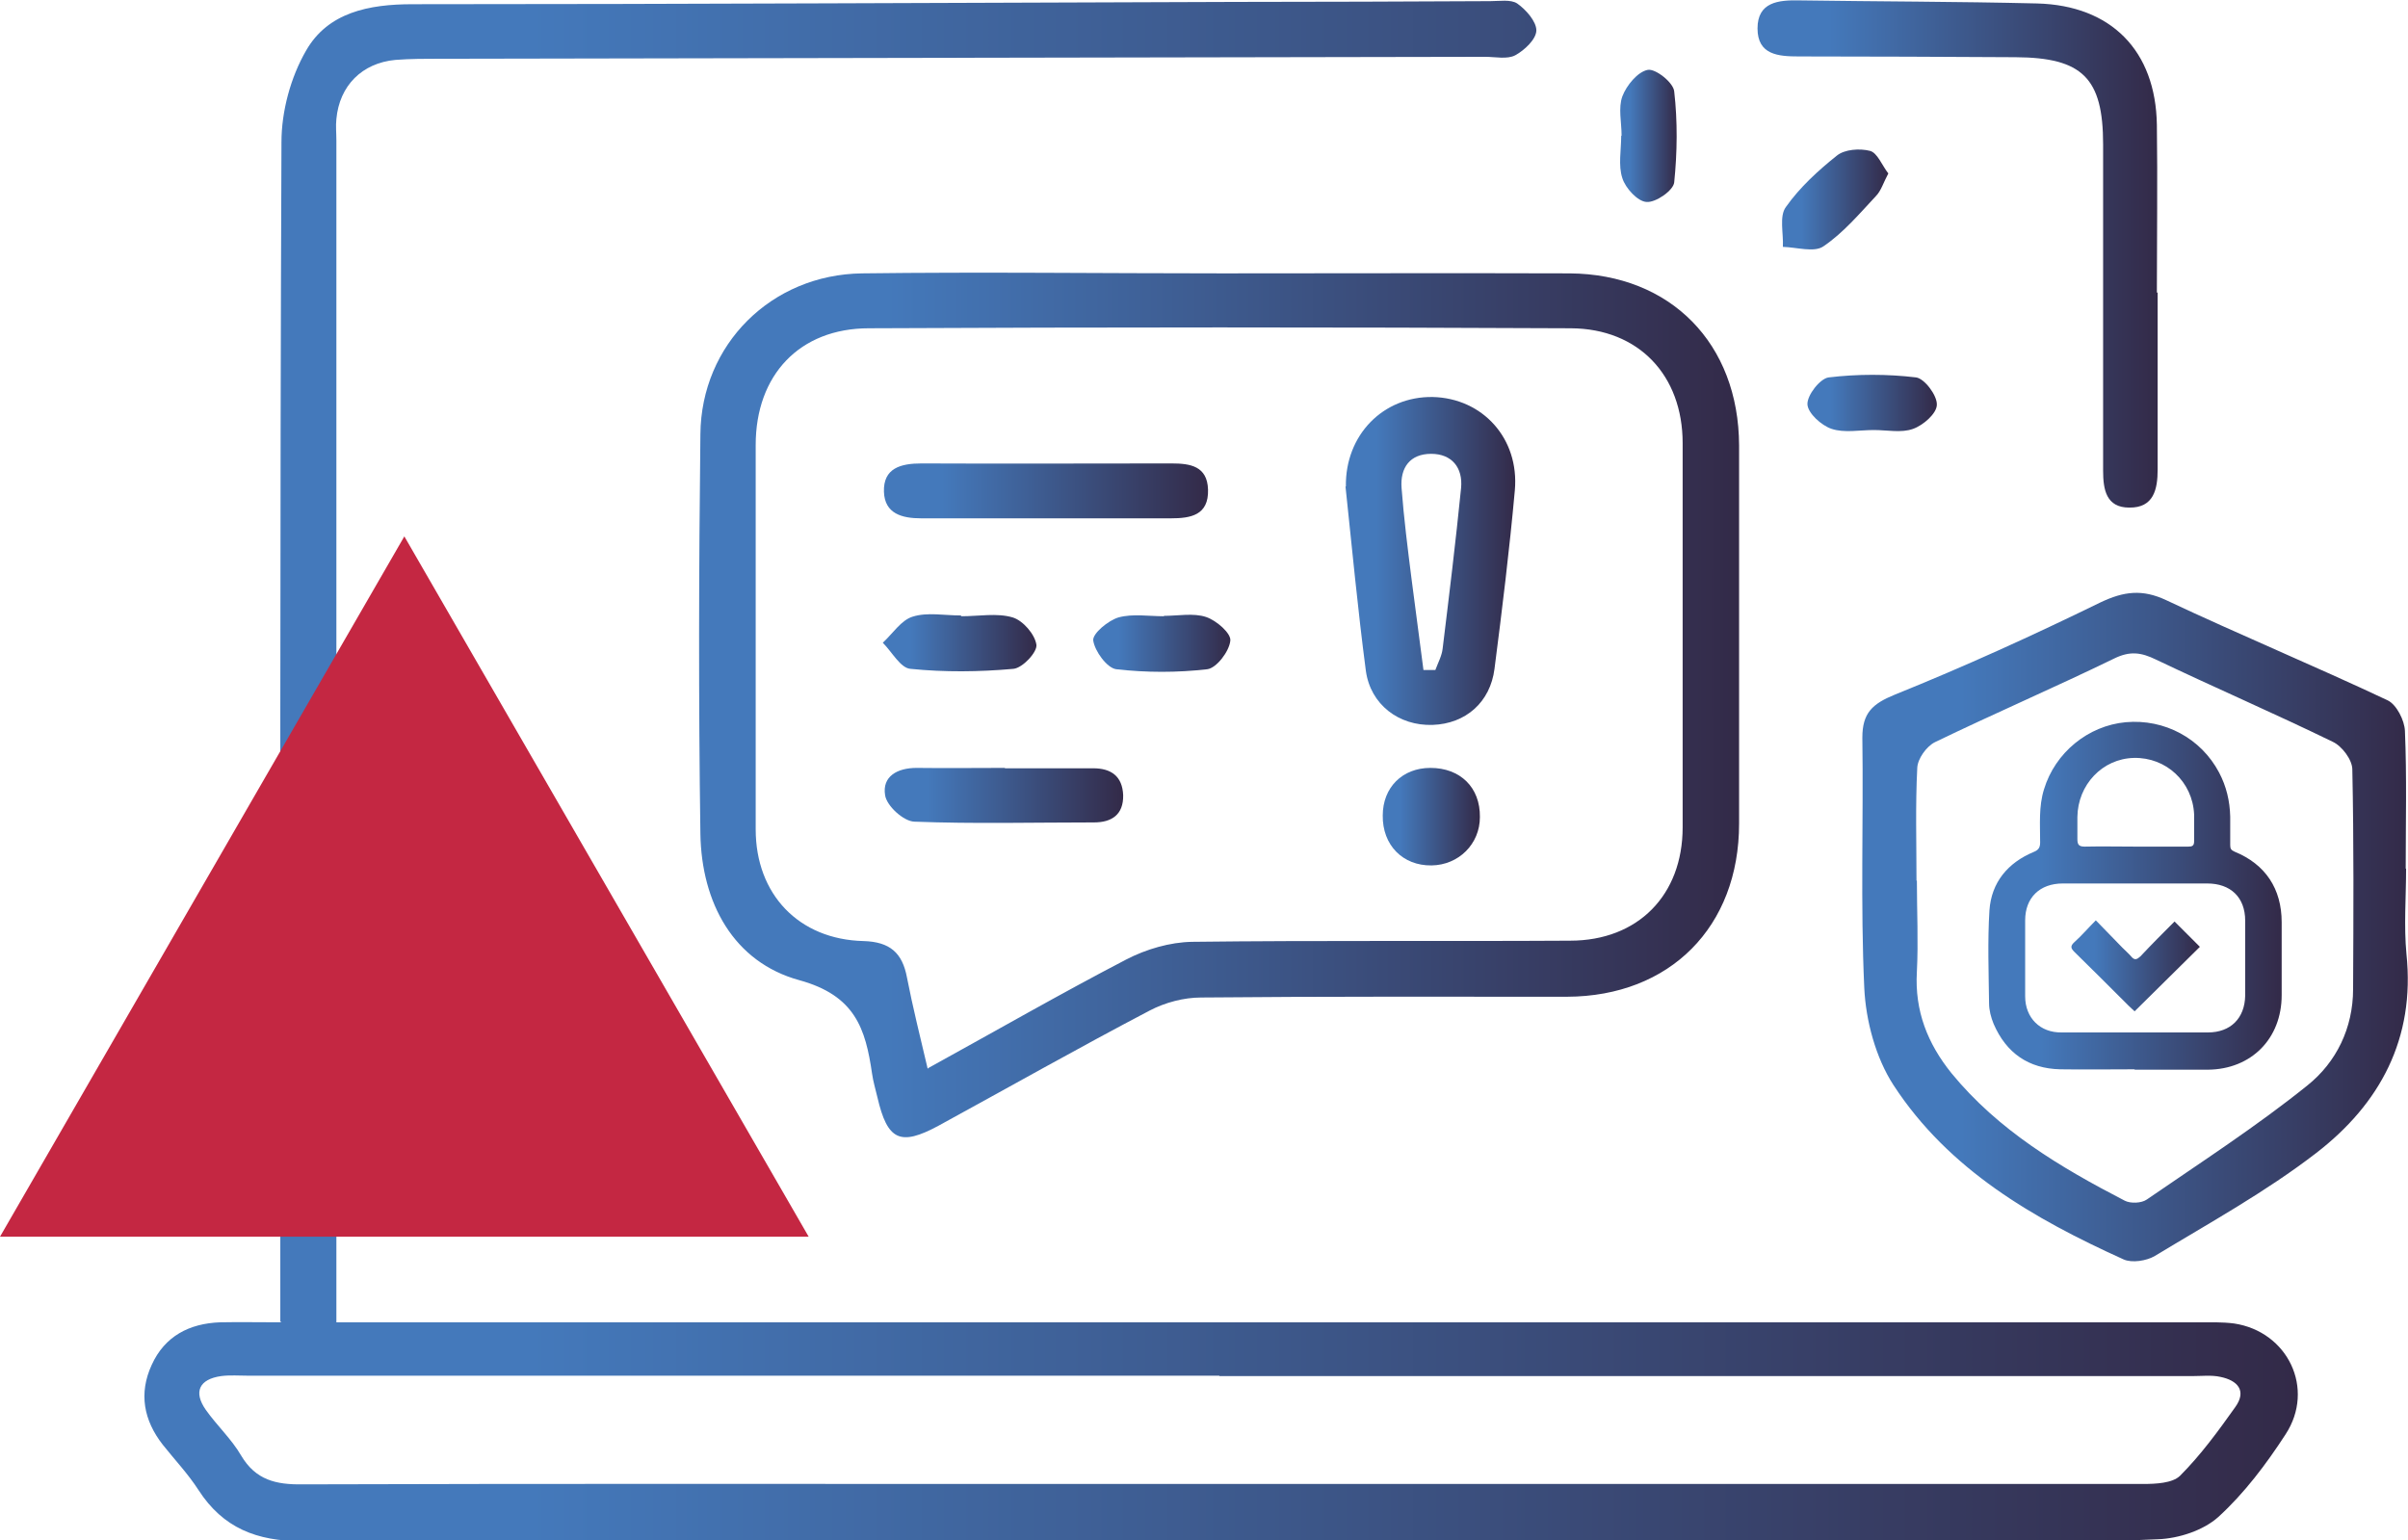 <svg xmlns="http://www.w3.org/2000/svg" xmlns:xlink="http://www.w3.org/1999/xlink" id="Capa_2" data-name="Capa 2" viewBox="0 0 62.71 40.12"><defs><style>      .cls-1 {        fill: #c42742;      }      .cls-2 {        fill: url(#Degradado_sin_nombre_221);      }      .cls-3 {        fill: url(#Degradado_sin_nombre_221-10);      }      .cls-4 {        fill: url(#Degradado_sin_nombre_221-13);      }      .cls-5 {        fill: url(#Degradado_sin_nombre_221-12);      }      .cls-6 {        fill: url(#Degradado_sin_nombre_221-15);      }      .cls-7 {        fill: url(#Degradado_sin_nombre_221-14);      }      .cls-8 {        fill: url(#Degradado_sin_nombre_221-11);      }      .cls-9 {        fill: url(#Degradado_sin_nombre_221-3);      }      .cls-10 {        fill: url(#Degradado_sin_nombre_221-4);      }      .cls-11 {        fill: url(#Degradado_sin_nombre_221-8);      }      .cls-12 {        fill: url(#Degradado_sin_nombre_221-5);      }      .cls-13 {        fill: url(#Degradado_sin_nombre_221-2);      }      .cls-14 {        fill: url(#Degradado_sin_nombre_221-9);      }      .cls-15 {        fill: url(#Degradado_sin_nombre_221-6);      }      .cls-16 {        fill: url(#Degradado_sin_nombre_221-7);      }    </style><linearGradient id="Degradado_sin_nombre_221" data-name="Degradado sin nombre 221" x1="51.78" y1="23.32" x2="59.43" y2="23.32" gradientUnits="userSpaceOnUse"><stop offset=".18" stop-color="#4479bb"></stop><stop offset="1" stop-color="#332a48"></stop></linearGradient><linearGradient id="Degradado_sin_nombre_221-2" data-name="Degradado sin nombre 221" x1="53.95" y1="25.16" x2="57.29" y2="25.16" xlink:href="#Degradado_sin_nombre_221"></linearGradient><linearGradient id="Degradado_sin_nombre_221-3" data-name="Degradado sin nombre 221" x1="3.72" y1="20.06" x2="59.8" y2="20.06" xlink:href="#Degradado_sin_nombre_221"></linearGradient><linearGradient id="Degradado_sin_nombre_221-4" data-name="Degradado sin nombre 221" x1="18.21" y1="18.37" x2="45.29" y2="18.37" xlink:href="#Degradado_sin_nombre_221"></linearGradient><linearGradient id="Degradado_sin_nombre_221-5" data-name="Degradado sin nombre 221" x1="48.51" y1="24.16" x2="62.71" y2="24.16" xlink:href="#Degradado_sin_nombre_221"></linearGradient><linearGradient id="Degradado_sin_nombre_221-6" data-name="Degradado sin nombre 221" x1="45.76" y1="6.61" x2="56.19" y2="6.61" xlink:href="#Degradado_sin_nombre_221"></linearGradient><linearGradient id="Degradado_sin_nombre_221-7" data-name="Degradado sin nombre 221" x1="42.19" y1="3.53" x2="43.67" y2="3.53" xlink:href="#Degradado_sin_nombre_221"></linearGradient><linearGradient id="Degradado_sin_nombre_221-8" data-name="Degradado sin nombre 221" x1="46.42" y1="5.2" x2="49.18" y2="5.2" xlink:href="#Degradado_sin_nombre_221"></linearGradient><linearGradient id="Degradado_sin_nombre_221-9" data-name="Degradado sin nombre 221" x1="47.07" y1="10.5" x2="50.44" y2="10.5" xlink:href="#Degradado_sin_nombre_221"></linearGradient><linearGradient id="Degradado_sin_nombre_221-10" data-name="Degradado sin nombre 221" x1="35.05" y1="14.61" x2="39.47" y2="14.61" xlink:href="#Degradado_sin_nombre_221"></linearGradient><linearGradient id="Degradado_sin_nombre_221-11" data-name="Degradado sin nombre 221" x1="23.02" y1="12.78" x2="31.46" y2="12.78" xlink:href="#Degradado_sin_nombre_221"></linearGradient><linearGradient id="Degradado_sin_nombre_221-12" data-name="Degradado sin nombre 221" x1="23.03" y1="20.73" x2="29.25" y2="20.73" xlink:href="#Degradado_sin_nombre_221"></linearGradient><linearGradient id="Degradado_sin_nombre_221-13" data-name="Degradado sin nombre 221" x1="23" y1="16.75" x2="27" y2="16.75" xlink:href="#Degradado_sin_nombre_221"></linearGradient><linearGradient id="Degradado_sin_nombre_221-14" data-name="Degradado sin nombre 221" x1="36.01" y1="21.27" x2="38.54" y2="21.27" xlink:href="#Degradado_sin_nombre_221"></linearGradient><linearGradient id="Degradado_sin_nombre_221-15" data-name="Degradado sin nombre 221" x1="28.48" y1="16.75" x2="32.05" y2="16.75" xlink:href="#Degradado_sin_nombre_221"></linearGradient></defs><g id="Capa_1-2" data-name="Capa 1"><g><g><path class="cls-2" d="M55.6,27.85c-.65,0-1.3.01-1.95,0-.82-.02-1.4-.42-1.73-1.18-.07-.17-.12-.36-.12-.54-.01-.81-.04-1.62.01-2.42.05-.73.48-1.24,1.15-1.52.13-.05.17-.12.17-.25,0-.46-.04-.93.1-1.38.29-.96,1.15-1.66,2.13-1.75,1.01-.09,1.96.42,2.43,1.31.19.36.28.74.29,1.15,0,.25,0,.49,0,.74,0,.09.02.13.11.17.81.33,1.23.97,1.23,1.84,0,.63,0,1.27,0,1.9,0,1.13-.79,1.93-1.92,1.94-.64,0-1.28,0-1.92,0ZM55.59,26.89h0c.64,0,1.28,0,1.91,0,.59,0,.96-.37.97-.96,0-.65,0-1.3,0-1.95,0-.61-.38-.97-.99-.97-1.25,0-2.51,0-3.76,0-.6,0-.98.37-.98.96,0,.66,0,1.32,0,1.98,0,.56.39.95.95.94.63,0,1.27,0,1.9,0ZM55.6,22.05c.46,0,.93,0,1.39,0,.1,0,.15-.02.15-.14,0-.23,0-.47,0-.7-.04-.85-.73-1.49-1.57-1.47-.82.02-1.46.7-1.47,1.54,0,.19,0,.38,0,.57,0,.14.03.2.19.2.44-.01.88,0,1.32,0Z"></path><path class="cls-13" d="M56.62,23.99c.24.24.46.46.67.67-.56.55-1.12,1.11-1.7,1.68-.04-.04-.11-.1-.17-.16-.47-.47-.93-.93-1.4-1.39-.09-.09-.11-.15,0-.25.19-.17.36-.37.56-.57.24.25.47.48.69.71.08.08.16.15.23.23.09.11.15.08.24,0,.29-.31.59-.61.89-.91Z"></path><path class="cls-9" d="M7.3,34.42c0-.42,0-.7,0-.99,0-9.91-.01-19.82.03-29.73,0-.8.24-1.69.64-2.38.57-1,1.64-1.21,2.77-1.21,7.16,0,14.31-.04,21.47-.06,2.2,0,4.4-.01,6.6-.02.24,0,.53-.05.7.06.23.16.5.47.5.7,0,.23-.31.52-.55.65-.21.11-.52.04-.78.04-9.06.02-18.13.03-27.19.05-.4,0-.8,0-1.19.03-.87.08-1.46.67-1.54,1.54-.02.18,0,.37,0,.56,0,9.96,0,19.93,0,29.89,0,.26,0,.52,0,.89.44,0,.8,0,1.16,0,15.77,0,31.54,0,47.31,0,.32,0,.64-.01.95.03,1.4.21,2.12,1.7,1.34,2.89-.5.77-1.07,1.53-1.75,2.15-.39.35-1.03.56-1.57.58-1.59.08-3.18.03-4.77.03-14.52,0-29.05,0-43.57.02-1.17,0-2.05-.34-2.69-1.33-.27-.42-.62-.79-.93-1.18-.5-.64-.63-1.34-.29-2.08.34-.75.98-1.08,1.78-1.11.5-.01,1,0,1.6,0ZM31.75,35.83c-8.43,0-16.85,0-25.28,0-.24,0-.48-.02-.71.01-.57.08-.73.41-.4.88.29.41.67.76.92,1.19.38.64.91.76,1.6.75,6.33-.02,12.66-.01,19-.01,9.64,0,19.29,0,28.93,0,.33,0,.76-.02.96-.21.54-.54,1-1.17,1.44-1.79.31-.43.06-.7-.39-.79-.23-.05-.48-.02-.71-.02-8.45,0-16.9,0-25.35,0Z"></path><path class="cls-10" d="M31.82,7.12c3.02,0,6.04-.01,9.06,0,2.63.02,4.4,1.83,4.41,4.48,0,3.28,0,6.57,0,9.85,0,2.69-1.8,4.5-4.48,4.51-3.18,0-6.36-.01-9.53.02-.45,0-.94.13-1.34.34-1.85.97-3.67,2-5.5,3-1,.54-1.33.38-1.59-.74-.05-.21-.11-.41-.14-.62-.17-1.17-.44-2.03-1.89-2.43-1.72-.47-2.55-2.02-2.58-3.81-.05-3.47-.04-6.94,0-10.41.02-2.34,1.85-4.16,4.21-4.19,3.12-.04,6.25,0,9.38,0ZM24.17,27.82c1.78-.98,3.45-1.94,5.16-2.83.52-.27,1.14-.45,1.71-.46,3.28-.04,6.57-.01,9.85-.03,1.77,0,2.93-1.19,2.93-2.95,0-3.34,0-6.68,0-10.01,0-1.76-1.14-2.98-2.91-2.99-6.09-.03-12.19-.03-18.28,0-1.81,0-2.95,1.22-2.95,3.04,0,3.34,0,6.68,0,10.01,0,1.69,1.12,2.87,2.81,2.91.69.02,1.01.31,1.13.95.15.77.34,1.53.54,2.38Z"></path><path class="cls-12" d="M62.66,22.63c0,.74-.06,1.49.01,2.22.23,2.2-.69,3.9-2.35,5.18-1.31,1.01-2.78,1.82-4.2,2.68-.22.13-.6.19-.82.09-2.34-1.06-4.55-2.33-5.99-4.54-.46-.71-.72-1.67-.76-2.53-.1-2.17-.02-4.34-.05-6.52,0-.64.26-.88.85-1.12,1.81-.73,3.59-1.54,5.35-2.4.61-.29,1.09-.35,1.71-.06,1.91.9,3.86,1.71,5.77,2.61.23.11.44.52.45.8.05,1.19.02,2.38.02,3.58ZM49.92,22.93c0,.79.04,1.59,0,2.38-.06,1.02.28,1.87.9,2.64,1.22,1.49,2.83,2.45,4.51,3.32.15.08.44.07.58-.03,1.41-.97,2.85-1.9,4.18-2.97.75-.6,1.19-1.49,1.19-2.51.01-1.91.02-3.82-.02-5.72,0-.25-.27-.61-.51-.72-1.52-.74-3.07-1.41-4.6-2.14-.39-.19-.68-.23-1.09-.03-1.54.75-3.12,1.43-4.67,2.18-.22.11-.45.43-.46.67-.05.98-.02,1.96-.02,2.94Z"></path><path class="cls-15" d="M56.19,7.62c0,1.54,0,3.07,0,4.61,0,.51-.1,1-.74.99-.6,0-.68-.47-.68-.96,0-2.83,0-5.67,0-8.5,0-1.73-.54-2.26-2.28-2.27-1.88-.01-3.76-.02-5.64-.02-.54,0-1.08-.04-1.08-.73,0-.69.55-.74,1.08-.73,2.07.03,4.13.03,6.2.08,1.93.05,3.09,1.23,3.12,3.16.02,1.46,0,2.91,0,4.37,0,0,.02,0,.03,0Z"></path><path class="cls-16" d="M42.23,3.53c0-.34-.09-.72.02-1.02.11-.29.4-.64.66-.69.2-.04.67.33.69.56.09.78.08,1.59,0,2.37-.02.21-.48.53-.72.51-.23-.01-.55-.36-.63-.62-.11-.33-.03-.73-.03-1.1Z"></path><path class="cls-11" d="M49.18,4.51c-.13.24-.19.46-.33.6-.43.46-.85.96-1.37,1.31-.24.16-.69.02-1.05.01.02-.35-.1-.8.08-1.04.36-.51.84-.95,1.33-1.34.2-.16.59-.19.86-.12.19.05.31.37.47.58Z"></path><path class="cls-14" d="M48.8,11.2c-.37,0-.77.08-1.1-.03-.27-.09-.62-.41-.63-.64-.01-.24.33-.67.55-.7.75-.09,1.53-.09,2.28,0,.22.03.55.47.54.71,0,.23-.36.54-.62.63-.3.11-.68.03-1.02.03Z"></path><path class="cls-3" d="M35.05,12.67c-.02-1.34.97-2.35,2.26-2.33,1.3.03,2.26,1.08,2.14,2.43-.14,1.55-.33,3.1-.53,4.65-.11.87-.75,1.43-1.61,1.46-.88.03-1.62-.53-1.74-1.41-.21-1.6-.36-3.2-.53-4.8ZM37.07,17.45c.1,0,.21,0,.31,0,.07-.19.17-.37.19-.56.17-1.39.34-2.78.48-4.18.05-.53-.24-.89-.78-.89-.55,0-.81.36-.77.89.06.79.16,1.58.26,2.37.1.79.21,1.58.31,2.37Z"></path><path class="cls-8" d="M27.24,13.5c-1.08,0-2.17,0-3.25,0-.5,0-.95-.12-.97-.69-.02-.62.44-.74.98-.74,2.17.01,4.34,0,6.51,0,.49,0,.93.07.95.68.02.67-.45.75-.97.75-1.08,0-2.17,0-3.25,0Z"></path><path class="cls-5" d="M26.17,20.01c.77,0,1.54,0,2.3,0,.47,0,.76.21.78.7.01.51-.3.71-.76.71-1.56,0-3.13.04-4.68-.02-.28-.01-.72-.41-.76-.69-.08-.49.32-.71.82-.71.77.01,1.54,0,2.3,0Z"></path><path class="cls-4" d="M25.04,16.05c.45,0,.92-.09,1.33.03.27.08.58.44.62.71.03.19-.36.61-.6.63-.89.08-1.79.09-2.68,0-.26-.02-.48-.44-.72-.68.26-.24.48-.59.78-.68.38-.12.83-.03,1.25-.03,0,0,0,0,0,0Z"></path><path class="cls-7" d="M38.54,21.28c0,.7-.55,1.25-1.26,1.26-.75.01-1.28-.53-1.27-1.3,0-.73.51-1.24,1.24-1.24.78,0,1.3.51,1.29,1.28Z"></path><path class="cls-6" d="M30.31,16.04c.37,0,.77-.08,1.1.03.27.09.66.43.63.62-.03.28-.36.71-.6.74-.78.09-1.59.09-2.37,0-.24-.03-.56-.47-.6-.75-.02-.18.39-.52.66-.6.37-.1.78-.03,1.18-.03Z"></path></g><polygon class="cls-1" points="10.53 13.97 0 32.21 21.06 32.21 10.53 13.97"></polygon></g></g></svg>
